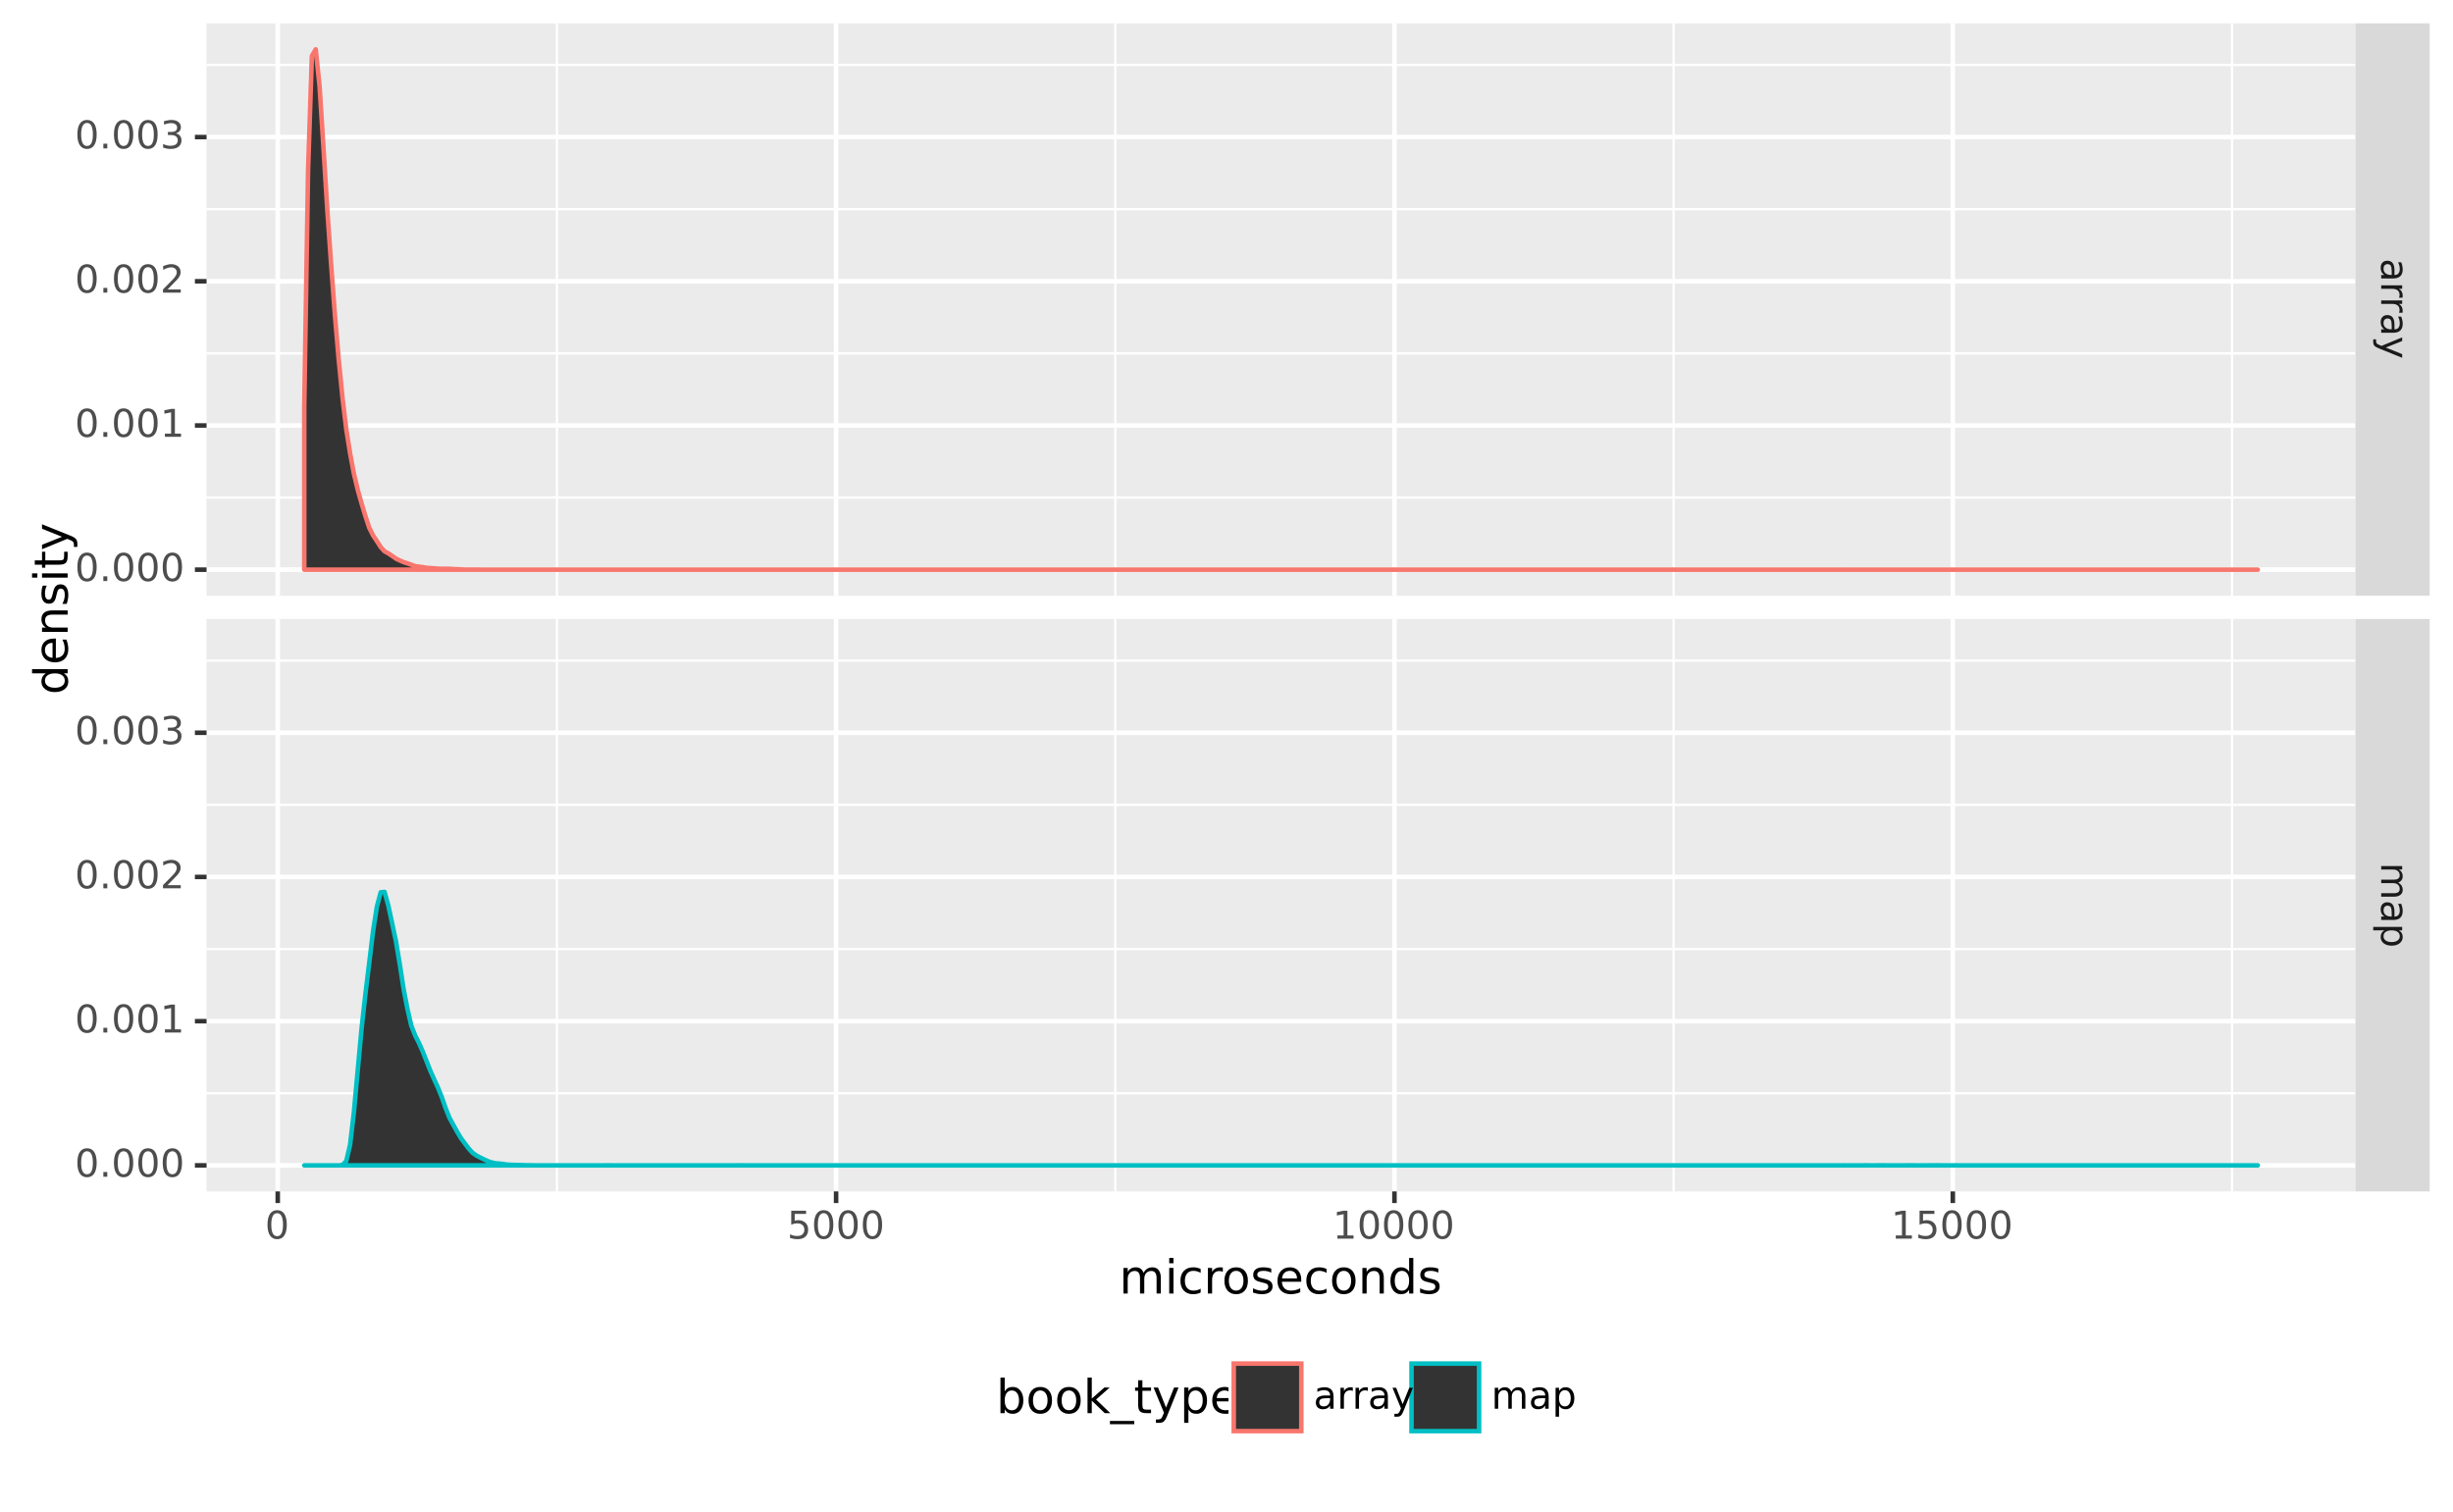 <?xml version="1.0" encoding="UTF-8"?>
<svg xmlns="http://www.w3.org/2000/svg" xmlns:xlink="http://www.w3.org/1999/xlink" width="576pt" height="355pt" viewBox="0 0 576 355" version="1.1">
<defs>
<g>
<symbol overflow="visible" id="glyph0-0">
<path style="stroke:none;" d="M 0.453 1.594 L 0.453 -6.344 L 4.953 -6.344 L 4.953 1.594 Z M 0.953 1.094 L 4.453 1.094 L 4.453 -5.844 L 0.953 -5.844 Z M 0.953 1.094 "/>
</symbol>
<symbol overflow="visible" id="glyph0-1">
<path style="stroke:none;" d="M 2.859 -5.984 C 2.398 -5.984 2.055 -5.754 1.828 -5.297 C 1.598 -4.848 1.484 -4.176 1.484 -3.281 C 1.484 -2.375 1.598 -1.695 1.828 -1.25 C 2.055 -0.801 2.398 -0.578 2.859 -0.578 C 3.316 -0.578 3.66 -0.801 3.891 -1.25 C 4.117 -1.695 4.234 -2.375 4.234 -3.281 C 4.234 -4.176 4.117 -4.848 3.891 -5.297 C 3.66 -5.754 3.316 -5.984 2.859 -5.984 Z M 2.859 -6.688 C 3.598 -6.688 4.16 -6.395 4.547 -5.812 C 4.93 -5.227 5.125 -4.383 5.125 -3.281 C 5.125 -2.176 4.93 -1.332 4.547 -0.75 C 4.16 -0.164 3.598 0.125 2.859 0.125 C 2.129 0.125 1.566 -0.164 1.172 -0.75 C 0.785 -1.332 0.594 -2.176 0.594 -3.281 C 0.594 -4.383 0.785 -5.227 1.172 -5.812 C 1.566 -6.395 2.129 -6.688 2.859 -6.688 Z M 2.859 -6.688 "/>
</symbol>
<symbol overflow="visible" id="glyph0-2">
<path style="stroke:none;" d="M 0.969 -1.109 L 1.891 -1.109 L 1.891 0 L 0.969 0 Z M 0.969 -1.109 "/>
</symbol>
<symbol overflow="visible" id="glyph0-3">
<path style="stroke:none;" d="M 1.109 -0.75 L 2.562 -0.75 L 2.562 -5.75 L 0.984 -5.438 L 0.984 -6.25 L 2.562 -6.562 L 3.453 -6.562 L 3.453 -0.75 L 4.891 -0.75 L 4.891 0 L 1.109 0 Z M 1.109 -0.75 "/>
</symbol>
<symbol overflow="visible" id="glyph0-4">
<path style="stroke:none;" d="M 1.734 -0.75 L 4.828 -0.75 L 4.828 0 L 0.656 0 L 0.656 -0.75 C 1 -1.094 1.457 -1.555 2.031 -2.141 C 2.613 -2.734 2.984 -3.113 3.141 -3.281 C 3.422 -3.602 3.613 -3.875 3.719 -4.094 C 3.832 -4.32 3.891 -4.539 3.891 -4.75 C 3.891 -5.102 3.77 -5.391 3.531 -5.609 C 3.289 -5.828 2.973 -5.938 2.578 -5.938 C 2.297 -5.938 2 -5.883 1.688 -5.781 C 1.383 -5.688 1.055 -5.539 0.703 -5.344 L 0.703 -6.25 C 1.055 -6.383 1.391 -6.488 1.703 -6.562 C 2.016 -6.645 2.301 -6.688 2.562 -6.688 C 3.238 -6.688 3.781 -6.516 4.188 -6.172 C 4.594 -5.828 4.797 -5.375 4.797 -4.812 C 4.797 -4.539 4.742 -4.281 4.641 -4.031 C 4.535 -3.789 4.352 -3.508 4.094 -3.188 C 4.02 -3.102 3.785 -2.859 3.391 -2.453 C 2.992 -2.047 2.441 -1.477 1.734 -0.75 Z M 1.734 -0.75 "/>
</symbol>
<symbol overflow="visible" id="glyph0-5">
<path style="stroke:none;" d="M 3.656 -3.531 C 4.082 -3.445 4.41 -3.258 4.641 -2.969 C 4.879 -2.688 5 -2.332 5 -1.906 C 5 -1.258 4.773 -0.758 4.328 -0.406 C 3.891 -0.051 3.258 0.125 2.438 0.125 C 2.164 0.125 1.883 0.098 1.594 0.047 C 1.301 -0.004 1 -0.086 0.688 -0.203 L 0.688 -1.062 C 0.938 -0.914 1.207 -0.805 1.5 -0.734 C 1.789 -0.66 2.094 -0.625 2.406 -0.625 C 2.969 -0.625 3.395 -0.734 3.688 -0.953 C 3.977 -1.172 4.125 -1.488 4.125 -1.906 C 4.125 -2.289 3.988 -2.594 3.719 -2.812 C 3.445 -3.031 3.066 -3.141 2.578 -3.141 L 1.812 -3.141 L 1.812 -3.875 L 2.625 -3.875 C 3.062 -3.875 3.395 -3.957 3.625 -4.125 C 3.852 -4.301 3.969 -4.555 3.969 -4.891 C 3.969 -5.223 3.848 -5.477 3.609 -5.656 C 3.367 -5.844 3.023 -5.938 2.578 -5.938 C 2.336 -5.938 2.078 -5.91 1.797 -5.859 C 1.523 -5.805 1.223 -5.723 0.891 -5.609 L 0.891 -6.406 C 1.223 -6.5 1.535 -6.566 1.828 -6.609 C 2.117 -6.66 2.395 -6.688 2.656 -6.688 C 3.332 -6.688 3.867 -6.531 4.266 -6.219 C 4.66 -5.914 4.859 -5.504 4.859 -4.984 C 4.859 -4.617 4.754 -4.312 4.547 -4.062 C 4.336 -3.812 4.039 -3.633 3.656 -3.531 Z M 3.656 -3.531 "/>
</symbol>
<symbol overflow="visible" id="glyph0-6">
<path style="stroke:none;" d="M 0.969 -6.562 L 4.453 -6.562 L 4.453 -5.812 L 1.781 -5.812 L 1.781 -4.203 C 1.914 -4.242 2.047 -4.273 2.172 -4.297 C 2.297 -4.328 2.426 -4.344 2.562 -4.344 C 3.289 -4.344 3.867 -4.141 4.297 -3.734 C 4.723 -3.336 4.938 -2.797 4.938 -2.109 C 4.938 -1.398 4.719 -0.848 4.281 -0.453 C 3.844 -0.066 3.223 0.125 2.422 0.125 C 2.148 0.125 1.867 0.098 1.578 0.047 C 1.297 0.004 1 -0.062 0.688 -0.156 L 0.688 -1.047 C 0.957 -0.898 1.234 -0.789 1.516 -0.719 C 1.797 -0.656 2.094 -0.625 2.406 -0.625 C 2.914 -0.625 3.316 -0.754 3.609 -1.016 C 3.898 -1.285 4.047 -1.648 4.047 -2.109 C 4.047 -2.566 3.898 -2.926 3.609 -3.188 C 3.316 -3.457 2.914 -3.594 2.406 -3.594 C 2.164 -3.594 1.926 -3.566 1.688 -3.516 C 1.457 -3.461 1.219 -3.379 0.969 -3.266 Z M 0.969 -6.562 "/>
</symbol>
<symbol overflow="visible" id="glyph0-7">
<path style="stroke:none;" d="M 3.078 -2.469 C 2.43 -2.469 1.977 -2.395 1.719 -2.25 C 1.469 -2.102 1.344 -1.848 1.344 -1.484 C 1.344 -1.203 1.438 -0.973 1.625 -0.797 C 1.82 -0.629 2.082 -0.547 2.406 -0.547 C 2.852 -0.547 3.211 -0.703 3.484 -1.016 C 3.754 -1.336 3.891 -1.766 3.891 -2.297 L 3.891 -2.469 Z M 4.703 -2.812 L 4.703 0 L 3.891 0 L 3.891 -0.75 C 3.703 -0.445 3.469 -0.223 3.188 -0.078 C 2.914 0.055 2.582 0.125 2.188 0.125 C 1.688 0.125 1.285 -0.016 0.984 -0.297 C 0.691 -0.578 0.547 -0.957 0.547 -1.438 C 0.547 -1.988 0.727 -2.406 1.094 -2.688 C 1.469 -2.969 2.02 -3.109 2.75 -3.109 L 3.891 -3.109 L 3.891 -3.188 C 3.891 -3.562 3.766 -3.848 3.516 -4.047 C 3.273 -4.254 2.93 -4.359 2.484 -4.359 C 2.203 -4.359 1.926 -4.32 1.656 -4.25 C 1.395 -4.188 1.145 -4.086 0.906 -3.953 L 0.906 -4.703 C 1.195 -4.816 1.484 -4.898 1.766 -4.953 C 2.047 -5.016 2.316 -5.047 2.578 -5.047 C 3.285 -5.047 3.816 -4.859 4.172 -4.484 C 4.523 -4.117 4.703 -3.562 4.703 -2.812 Z M 4.703 -2.812 "/>
</symbol>
<symbol overflow="visible" id="glyph0-8">
<path style="stroke:none;" d="M 3.703 -4.172 C 3.609 -4.223 3.508 -4.258 3.406 -4.281 C 3.301 -4.301 3.18 -4.312 3.047 -4.312 C 2.586 -4.312 2.234 -4.16 1.984 -3.859 C 1.742 -3.566 1.625 -3.145 1.625 -2.594 L 1.625 0 L 0.812 0 L 0.812 -4.922 L 1.625 -4.922 L 1.625 -4.156 C 1.801 -4.457 2.023 -4.68 2.297 -4.828 C 2.566 -4.973 2.895 -5.047 3.281 -5.047 C 3.344 -5.047 3.406 -5.039 3.469 -5.031 C 3.539 -5.02 3.617 -5.008 3.703 -5 Z M 3.703 -4.172 "/>
</symbol>
<symbol overflow="visible" id="glyph0-9">
<path style="stroke:none;" d="M 2.891 0.453 C 2.66 1.047 2.438 1.43 2.219 1.609 C 2.008 1.785 1.723 1.875 1.359 1.875 L 0.719 1.875 L 0.719 1.203 L 1.188 1.203 C 1.406 1.203 1.578 1.145 1.703 1.031 C 1.828 0.926 1.961 0.68 2.109 0.297 L 2.266 -0.078 L 0.266 -4.922 L 1.125 -4.922 L 2.656 -1.078 L 4.203 -4.922 L 5.062 -4.922 Z M 2.891 0.453 "/>
</symbol>
<symbol overflow="visible" id="glyph0-10">
<path style="stroke:none;" d="M 4.688 -3.984 C 4.883 -4.336 5.125 -4.602 5.406 -4.781 C 5.688 -4.957 6.02 -5.047 6.406 -5.047 C 6.914 -5.047 7.305 -4.863 7.578 -4.5 C 7.859 -4.145 8 -3.633 8 -2.969 L 8 0 L 7.188 0 L 7.188 -2.938 C 7.188 -3.414 7.102 -3.77 6.938 -4 C 6.77 -4.227 6.516 -4.344 6.172 -4.344 C 5.754 -4.344 5.422 -4.203 5.172 -3.922 C 4.93 -3.641 4.812 -3.258 4.812 -2.781 L 4.812 0 L 4 0 L 4 -2.938 C 4 -3.414 3.914 -3.77 3.75 -4 C 3.582 -4.227 3.328 -4.344 2.984 -4.344 C 2.566 -4.344 2.234 -4.203 1.984 -3.922 C 1.742 -3.641 1.625 -3.258 1.625 -2.781 L 1.625 0 L 0.812 0 L 0.812 -4.922 L 1.625 -4.922 L 1.625 -4.156 C 1.812 -4.457 2.035 -4.68 2.297 -4.828 C 2.555 -4.973 2.863 -5.047 3.219 -5.047 C 3.57 -5.047 3.875 -4.953 4.125 -4.766 C 4.375 -4.586 4.562 -4.328 4.688 -3.984 Z M 4.688 -3.984 "/>
</symbol>
<symbol overflow="visible" id="glyph0-11">
<path style="stroke:none;" d="M 1.625 -0.734 L 1.625 1.875 L 0.812 1.875 L 0.812 -4.922 L 1.625 -4.922 L 1.625 -4.172 C 1.801 -4.461 2.016 -4.68 2.266 -4.828 C 2.523 -4.973 2.836 -5.047 3.203 -5.047 C 3.797 -5.047 4.281 -4.805 4.656 -4.328 C 5.031 -3.848 5.219 -3.223 5.219 -2.453 C 5.219 -1.68 5.031 -1.055 4.656 -0.578 C 4.281 -0.109 3.797 0.125 3.203 0.125 C 2.836 0.125 2.523 0.055 2.266 -0.078 C 2.016 -0.223 1.801 -0.441 1.625 -0.734 Z M 4.375 -2.453 C 4.375 -3.047 4.25 -3.508 4 -3.844 C 3.758 -4.188 3.426 -4.359 3 -4.359 C 2.57 -4.359 2.234 -4.188 1.984 -3.844 C 1.742 -3.508 1.625 -3.047 1.625 -2.453 C 1.625 -1.859 1.742 -1.391 1.984 -1.047 C 2.234 -0.711 2.57 -0.547 3 -0.547 C 3.426 -0.547 3.758 -0.711 4 -1.047 C 4.25 -1.391 4.375 -1.859 4.375 -2.453 Z M 4.375 -2.453 "/>
</symbol>
<symbol overflow="visible" id="glyph1-0">
<path style="stroke:none;" d="M -1.594 0.453 L 6.344 0.453 L 6.344 4.953 L -1.594 4.953 Z M -1.094 0.953 L -1.094 4.453 L 5.844 4.453 L 5.844 0.953 Z M -1.094 0.953 "/>
</symbol>
<symbol overflow="visible" id="glyph1-1">
<path style="stroke:none;" d="M 2.469 3.078 C 2.469 2.43 2.395 1.977 2.25 1.719 C 2.102 1.469 1.848 1.344 1.484 1.344 C 1.203 1.344 0.973 1.438 0.797 1.625 C 0.629 1.82 0.547 2.082 0.547 2.406 C 0.547 2.852 0.703 3.211 1.016 3.484 C 1.336 3.754 1.766 3.891 2.297 3.891 L 2.469 3.891 Z M 2.812 4.703 L 0 4.703 L 0 3.891 L 0.75 3.891 C 0.445 3.703 0.223 3.469 0.078 3.188 C -0.055 2.914 -0.125 2.582 -0.125 2.188 C -0.125 1.688 0.016 1.285 0.297 0.984 C 0.578 0.691 0.957 0.547 1.438 0.547 C 1.988 0.547 2.406 0.727 2.688 1.094 C 2.969 1.469 3.109 2.02 3.109 2.75 L 3.109 3.891 L 3.188 3.891 C 3.562 3.891 3.848 3.766 4.047 3.516 C 4.254 3.273 4.359 2.93 4.359 2.484 C 4.359 2.203 4.32 1.926 4.25 1.656 C 4.188 1.395 4.086 1.145 3.953 0.906 L 4.703 0.906 C 4.816 1.195 4.898 1.484 4.953 1.766 C 5.016 2.047 5.047 2.316 5.047 2.578 C 5.047 3.285 4.859 3.816 4.484 4.172 C 4.117 4.523 3.562 4.703 2.812 4.703 Z M 2.812 4.703 "/>
</symbol>
<symbol overflow="visible" id="glyph1-2">
<path style="stroke:none;" d="M 4.172 3.703 C 4.223 3.609 4.258 3.508 4.281 3.406 C 4.301 3.301 4.312 3.18 4.312 3.047 C 4.312 2.586 4.16 2.234 3.859 1.984 C 3.566 1.742 3.145 1.625 2.594 1.625 L 0 1.625 L 0 0.812 L 4.922 0.812 L 4.922 1.625 L 4.156 1.625 C 4.457 1.801 4.68 2.023 4.828 2.297 C 4.973 2.566 5.047 2.895 5.047 3.281 C 5.047 3.344 5.039 3.406 5.031 3.469 C 5.02 3.539 5.008 3.617 5 3.703 Z M 4.172 3.703 "/>
</symbol>
<symbol overflow="visible" id="glyph1-3">
<path style="stroke:none;" d="M -0.453 2.891 C -1.047 2.66 -1.43 2.438 -1.609 2.219 C -1.785 2.008 -1.875 1.723 -1.875 1.359 L -1.875 0.719 L -1.203 0.719 L -1.203 1.188 C -1.203 1.406 -1.145 1.578 -1.031 1.703 C -0.926 1.828 -0.68 1.961 -0.297 2.109 L 0.078 2.266 L 4.922 0.266 L 4.922 1.125 L 1.078 2.656 L 4.922 4.203 L 4.922 5.062 Z M -0.453 2.891 "/>
</symbol>
<symbol overflow="visible" id="glyph1-4">
<path style="stroke:none;" d="M 3.984 4.688 C 4.336 4.883 4.602 5.125 4.781 5.406 C 4.957 5.688 5.047 6.02 5.047 6.406 C 5.047 6.914 4.863 7.305 4.5 7.578 C 4.145 7.859 3.633 8 2.969 8 L 0 8 L 0 7.188 L 2.938 7.188 C 3.414 7.188 3.77 7.102 4 6.938 C 4.227 6.77 4.344 6.516 4.344 6.172 C 4.344 5.754 4.203 5.422 3.922 5.172 C 3.641 4.93 3.258 4.812 2.781 4.812 L 0 4.812 L 0 4 L 2.938 4 C 3.414 4 3.77 3.914 4 3.75 C 4.227 3.582 4.344 3.328 4.344 2.984 C 4.344 2.566 4.203 2.234 3.922 1.984 C 3.641 1.742 3.258 1.625 2.781 1.625 L 0 1.625 L 0 0.812 L 4.922 0.812 L 4.922 1.625 L 4.156 1.625 C 4.457 1.812 4.68 2.035 4.828 2.297 C 4.973 2.555 5.047 2.863 5.047 3.219 C 5.047 3.57 4.953 3.875 4.766 4.125 C 4.586 4.375 4.328 4.562 3.984 4.688 Z M 3.984 4.688 "/>
</symbol>
<symbol overflow="visible" id="glyph1-5">
<path style="stroke:none;" d="M 0.734 1.625 L -1.875 1.625 L -1.875 0.812 L 4.922 0.812 L 4.922 1.625 L 4.172 1.625 C 4.461 1.801 4.68 2.016 4.828 2.266 C 4.973 2.523 5.047 2.836 5.047 3.203 C 5.047 3.797 4.805 4.281 4.328 4.656 C 3.848 5.031 3.223 5.219 2.453 5.219 C 1.68 5.219 1.055 5.031 0.578 4.656 C 0.109 4.281 -0.125 3.797 -0.125 3.203 C -0.125 2.836 -0.055 2.523 0.078 2.266 C 0.223 2.016 0.441 1.801 0.734 1.625 Z M 2.453 4.375 C 3.047 4.375 3.508 4.25 3.844 4 C 4.188 3.758 4.359 3.426 4.359 3 C 4.359 2.57 4.188 2.234 3.844 1.984 C 3.508 1.742 3.047 1.625 2.453 1.625 C 1.859 1.625 1.391 1.742 1.047 1.984 C 0.711 2.234 0.547 2.57 0.547 3 C 0.547 3.426 0.711 3.758 1.047 4 C 1.391 4.25 1.859 4.375 2.453 4.375 Z M 2.453 4.375 "/>
</symbol>
<symbol overflow="visible" id="glyph2-0">
<path style="stroke:none;" d="M 0.547 1.938 L 0.547 -7.75 L 6.047 -7.75 L 6.047 1.938 Z M 1.172 1.328 L 5.438 1.328 L 5.438 -7.141 L 1.172 -7.141 Z M 1.172 1.328 "/>
</symbol>
<symbol overflow="visible" id="glyph2-1">
<path style="stroke:none;" d="M 5.719 -4.859 C 5.969 -5.305 6.266 -5.633 6.609 -5.844 C 6.953 -6.051 7.359 -6.156 7.828 -6.156 C 8.453 -6.156 8.93 -5.938 9.266 -5.5 C 9.609 -5.062 9.781 -4.438 9.781 -3.625 L 9.781 0 L 8.781 0 L 8.781 -3.594 C 8.781 -4.176 8.676 -4.602 8.469 -4.875 C 8.27 -5.156 7.961 -5.297 7.547 -5.297 C 7.035 -5.297 6.629 -5.125 6.328 -4.781 C 6.035 -4.445 5.891 -3.988 5.891 -3.406 L 5.891 0 L 4.891 0 L 4.891 -3.594 C 4.891 -4.176 4.785 -4.602 4.578 -4.875 C 4.379 -5.156 4.066 -5.297 3.641 -5.297 C 3.141 -5.297 2.738 -5.125 2.438 -4.781 C 2.145 -4.445 2 -3.988 2 -3.406 L 2 0 L 1 0 L 1 -6.016 L 2 -6.016 L 2 -5.078 C 2.219 -5.453 2.484 -5.723 2.797 -5.891 C 3.117 -6.066 3.492 -6.156 3.922 -6.156 C 4.359 -6.156 4.727 -6.047 5.031 -5.828 C 5.344 -5.609 5.57 -5.285 5.719 -4.859 Z M 5.719 -4.859 "/>
</symbol>
<symbol overflow="visible" id="glyph2-2">
<path style="stroke:none;" d="M 1.031 -6.016 L 2.031 -6.016 L 2.031 0 L 1.031 0 Z M 1.031 -8.359 L 2.031 -8.359 L 2.031 -7.109 L 1.031 -7.109 Z M 1.031 -8.359 "/>
</symbol>
<symbol overflow="visible" id="glyph2-3">
<path style="stroke:none;" d="M 5.359 -5.781 L 5.359 -4.859 C 5.086 -5.016 4.812 -5.129 4.531 -5.203 C 4.25 -5.285 3.961 -5.328 3.672 -5.328 C 3.035 -5.328 2.539 -5.125 2.188 -4.719 C 1.832 -4.312 1.656 -3.738 1.656 -3 C 1.656 -2.27 1.832 -1.703 2.188 -1.297 C 2.539 -0.891 3.035 -0.688 3.672 -0.688 C 3.961 -0.688 4.25 -0.723 4.531 -0.797 C 4.812 -0.867 5.086 -0.984 5.359 -1.141 L 5.359 -0.234 C 5.086 -0.098 4.801 0 4.5 0.062 C 4.207 0.125 3.895 0.156 3.562 0.156 C 2.656 0.156 1.938 -0.125 1.406 -0.688 C 0.875 -1.258 0.609 -2.031 0.609 -3 C 0.609 -3.977 0.875 -4.75 1.406 -5.312 C 1.945 -5.875 2.688 -6.156 3.625 -6.156 C 3.938 -6.156 4.234 -6.125 4.516 -6.062 C 4.805 -6 5.086 -5.906 5.359 -5.781 Z M 5.359 -5.781 "/>
</symbol>
<symbol overflow="visible" id="glyph2-4">
<path style="stroke:none;" d="M 4.516 -5.094 C 4.41 -5.156 4.289 -5.203 4.156 -5.234 C 4.031 -5.266 3.891 -5.281 3.734 -5.281 C 3.172 -5.281 2.738 -5.098 2.438 -4.734 C 2.145 -4.367 2 -3.848 2 -3.172 L 2 0 L 1 0 L 1 -6.016 L 2 -6.016 L 2 -5.078 C 2.195 -5.441 2.461 -5.711 2.797 -5.891 C 3.129 -6.066 3.535 -6.156 4.016 -6.156 C 4.086 -6.156 4.16 -6.148 4.234 -6.141 C 4.316 -6.141 4.41 -6.129 4.516 -6.109 Z M 4.516 -5.094 "/>
</symbol>
<symbol overflow="visible" id="glyph2-5">
<path style="stroke:none;" d="M 3.375 -5.328 C 2.844 -5.328 2.422 -5.117 2.109 -4.703 C 1.805 -4.285 1.656 -3.719 1.656 -3 C 1.656 -2.281 1.805 -1.711 2.109 -1.297 C 2.41 -0.891 2.832 -0.688 3.375 -0.688 C 3.895 -0.688 4.305 -0.891 4.609 -1.297 C 4.922 -1.711 5.078 -2.281 5.078 -3 C 5.078 -3.719 4.922 -4.285 4.609 -4.703 C 4.305 -5.117 3.895 -5.328 3.375 -5.328 Z M 3.375 -6.156 C 4.227 -6.156 4.898 -5.875 5.391 -5.312 C 5.879 -4.758 6.125 -3.988 6.125 -3 C 6.125 -2.02 5.879 -1.25 5.391 -0.688 C 4.898 -0.125 4.227 0.156 3.375 0.156 C 2.508 0.156 1.832 -0.125 1.344 -0.688 C 0.852 -1.25 0.609 -2.02 0.609 -3 C 0.609 -3.988 0.852 -4.758 1.344 -5.312 C 1.832 -5.875 2.508 -6.156 3.375 -6.156 Z M 3.375 -6.156 "/>
</symbol>
<symbol overflow="visible" id="glyph2-6">
<path style="stroke:none;" d="M 4.875 -5.844 L 4.875 -4.906 C 4.594 -5.051 4.301 -5.156 4 -5.219 C 3.695 -5.289 3.383 -5.328 3.062 -5.328 C 2.57 -5.328 2.203 -5.25 1.953 -5.094 C 1.711 -4.945 1.594 -4.727 1.594 -4.438 C 1.594 -4.207 1.68 -4.023 1.859 -3.891 C 2.035 -3.766 2.391 -3.641 2.922 -3.516 L 3.25 -3.438 C 3.957 -3.289 4.457 -3.078 4.75 -2.797 C 5.039 -2.523 5.188 -2.145 5.188 -1.656 C 5.188 -1.102 4.969 -0.66 4.531 -0.328 C 4.094 -0.004 3.484 0.156 2.703 0.156 C 2.379 0.156 2.039 0.125 1.688 0.062 C 1.344 0 0.977 -0.094 0.594 -0.219 L 0.594 -1.234 C 0.957 -1.047 1.316 -0.906 1.672 -0.812 C 2.023 -0.719 2.379 -0.672 2.734 -0.672 C 3.191 -0.672 3.547 -0.75 3.797 -0.906 C 4.047 -1.07 4.172 -1.297 4.172 -1.578 C 4.172 -1.848 4.082 -2.055 3.906 -2.203 C 3.727 -2.348 3.332 -2.484 2.719 -2.609 L 2.375 -2.703 C 1.758 -2.828 1.316 -3.02 1.047 -3.281 C 0.773 -3.551 0.641 -3.922 0.641 -4.391 C 0.641 -4.953 0.836 -5.383 1.234 -5.688 C 1.641 -6 2.211 -6.156 2.953 -6.156 C 3.316 -6.156 3.66 -6.129 3.984 -6.078 C 4.305 -6.023 4.602 -5.945 4.875 -5.844 Z M 4.875 -5.844 "/>
</symbol>
<symbol overflow="visible" id="glyph2-7">
<path style="stroke:none;" d="M 6.188 -3.25 L 6.188 -2.766 L 1.641 -2.766 C 1.68 -2.086 1.883 -1.57 2.25 -1.219 C 2.613 -0.863 3.125 -0.688 3.781 -0.688 C 4.164 -0.688 4.535 -0.734 4.891 -0.828 C 5.242 -0.922 5.598 -1.055 5.953 -1.234 L 5.953 -0.312 C 5.598 -0.156 5.234 -0.039 4.859 0.031 C 4.484 0.113 4.109 0.156 3.734 0.156 C 2.766 0.156 2 -0.117 1.438 -0.672 C 0.883 -1.234 0.609 -1.992 0.609 -2.953 C 0.609 -3.93 0.875 -4.707 1.406 -5.281 C 1.938 -5.863 2.656 -6.156 3.562 -6.156 C 4.363 -6.156 5 -5.895 5.469 -5.375 C 5.945 -4.852 6.188 -4.145 6.188 -3.25 Z M 5.188 -3.547 C 5.188 -4.086 5.035 -4.52 4.734 -4.844 C 4.441 -5.164 4.051 -5.328 3.562 -5.328 C 3.008 -5.328 2.566 -5.172 2.234 -4.859 C 1.91 -4.547 1.723 -4.109 1.672 -3.547 Z M 5.188 -3.547 "/>
</symbol>
<symbol overflow="visible" id="glyph2-8">
<path style="stroke:none;" d="M 6.031 -3.625 L 6.031 0 L 5.047 0 L 5.047 -3.594 C 5.047 -4.164 4.938 -4.594 4.719 -4.875 C 4.5 -5.156 4.164 -5.297 3.719 -5.297 C 3.188 -5.297 2.766 -5.125 2.453 -4.781 C 2.148 -4.445 2 -3.988 2 -3.406 L 2 0 L 1 0 L 1 -6.016 L 2 -6.016 L 2 -5.078 C 2.227 -5.441 2.504 -5.711 2.828 -5.891 C 3.148 -6.066 3.52 -6.156 3.938 -6.156 C 4.625 -6.156 5.145 -5.941 5.5 -5.516 C 5.852 -5.086 6.031 -4.457 6.031 -3.625 Z M 6.031 -3.625 "/>
</symbol>
<symbol overflow="visible" id="glyph2-9">
<path style="stroke:none;" d="M 5 -5.109 L 5 -8.359 L 5.984 -8.359 L 5.984 0 L 5 0 L 5 -0.906 C 4.789 -0.539 4.523 -0.27 4.203 -0.094 C 3.891 0.07 3.508 0.156 3.062 0.156 C 2.344 0.156 1.754 -0.129 1.297 -0.703 C 0.836 -1.285 0.609 -2.051 0.609 -3 C 0.609 -3.945 0.836 -4.707 1.297 -5.281 C 1.754 -5.863 2.344 -6.156 3.062 -6.156 C 3.508 -6.156 3.891 -6.066 4.203 -5.891 C 4.523 -5.723 4.789 -5.461 5 -5.109 Z M 1.625 -3 C 1.625 -2.27 1.773 -1.695 2.078 -1.281 C 2.379 -0.875 2.789 -0.672 3.312 -0.672 C 3.832 -0.672 4.242 -0.875 4.547 -1.281 C 4.848 -1.695 5 -2.27 5 -3 C 5 -3.727 4.848 -4.297 4.547 -4.703 C 4.242 -5.117 3.832 -5.328 3.312 -5.328 C 2.789 -5.328 2.379 -5.117 2.078 -4.703 C 1.773 -4.297 1.625 -3.727 1.625 -3 Z M 1.625 -3 "/>
</symbol>
<symbol overflow="visible" id="glyph2-10">
<path style="stroke:none;" d="M 5.359 -3 C 5.359 -3.727 5.207 -4.297 4.906 -4.703 C 4.602 -5.117 4.191 -5.328 3.672 -5.328 C 3.148 -5.328 2.738 -5.117 2.438 -4.703 C 2.145 -4.297 2 -3.727 2 -3 C 2 -2.27 2.145 -1.695 2.438 -1.281 C 2.738 -0.875 3.148 -0.672 3.672 -0.672 C 4.191 -0.672 4.602 -0.875 4.906 -1.281 C 5.207 -1.695 5.359 -2.27 5.359 -3 Z M 2 -5.109 C 2.195 -5.461 2.453 -5.723 2.766 -5.891 C 3.086 -6.066 3.473 -6.156 3.922 -6.156 C 4.648 -6.156 5.238 -5.863 5.688 -5.281 C 6.145 -4.707 6.375 -3.945 6.375 -3 C 6.375 -2.051 6.145 -1.285 5.688 -0.703 C 5.238 -0.129 4.648 0.156 3.922 0.156 C 3.473 0.156 3.086 0.07 2.766 -0.094 C 2.453 -0.27 2.195 -0.539 2 -0.906 L 2 0 L 1 0 L 1 -8.359 L 2 -8.359 Z M 2 -5.109 "/>
</symbol>
<symbol overflow="visible" id="glyph2-11">
<path style="stroke:none;" d="M 1 -8.359 L 2 -8.359 L 2 -3.422 L 4.938 -6.016 L 6.203 -6.016 L 3.016 -3.203 L 6.344 0 L 5.047 0 L 2 -2.938 L 2 0 L 1 0 Z M 1 -8.359 "/>
</symbol>
<symbol overflow="visible" id="glyph2-12">
<path style="stroke:none;" d="M 5.609 1.828 L 5.609 2.594 L -0.109 2.594 L -0.109 1.828 Z M 5.609 1.828 "/>
</symbol>
<symbol overflow="visible" id="glyph2-13">
<path style="stroke:none;" d="M 2.016 -7.719 L 2.016 -6.016 L 4.047 -6.016 L 4.047 -5.25 L 2.016 -5.25 L 2.016 -1.984 C 2.016 -1.492 2.082 -1.176 2.219 -1.031 C 2.352 -0.895 2.625 -0.828 3.031 -0.828 L 4.047 -0.828 L 4.047 0 L 3.031 0 C 2.27 0 1.742 -0.141 1.453 -0.422 C 1.16 -0.711 1.016 -1.234 1.016 -1.984 L 1.016 -5.25 L 0.297 -5.25 L 0.297 -6.016 L 1.016 -6.016 L 1.016 -7.719 Z M 2.016 -7.719 "/>
</symbol>
<symbol overflow="visible" id="glyph2-14">
<path style="stroke:none;" d="M 3.547 0.562 C 3.266 1.281 2.988 1.742 2.719 1.953 C 2.457 2.172 2.102 2.281 1.656 2.281 L 0.875 2.281 L 0.875 1.469 L 1.453 1.469 C 1.723 1.469 1.93 1.398 2.078 1.266 C 2.234 1.141 2.398 0.836 2.578 0.359 L 2.766 -0.094 L 0.328 -6.016 L 1.375 -6.016 L 3.25 -1.312 L 5.141 -6.016 L 6.188 -6.016 Z M 3.547 0.562 "/>
</symbol>
<symbol overflow="visible" id="glyph2-15">
<path style="stroke:none;" d="M 2 -0.906 L 2 2.281 L 1 2.281 L 1 -6.016 L 2 -6.016 L 2 -5.109 C 2.195 -5.461 2.453 -5.723 2.766 -5.891 C 3.086 -6.066 3.473 -6.156 3.922 -6.156 C 4.648 -6.156 5.238 -5.863 5.688 -5.281 C 6.145 -4.707 6.375 -3.945 6.375 -3 C 6.375 -2.051 6.145 -1.285 5.688 -0.703 C 5.238 -0.129 4.648 0.156 3.922 0.156 C 3.473 0.156 3.086 0.07 2.766 -0.094 C 2.453 -0.27 2.195 -0.539 2 -0.906 Z M 5.359 -3 C 5.359 -3.727 5.207 -4.297 4.906 -4.703 C 4.602 -5.117 4.191 -5.328 3.672 -5.328 C 3.148 -5.328 2.738 -5.117 2.438 -4.703 C 2.145 -4.297 2 -3.727 2 -3 C 2 -2.27 2.145 -1.695 2.438 -1.281 C 2.738 -0.875 3.148 -0.672 3.672 -0.672 C 4.191 -0.672 4.602 -0.875 4.906 -1.281 C 5.207 -1.695 5.359 -2.27 5.359 -3 Z M 5.359 -3 "/>
</symbol>
<symbol overflow="visible" id="glyph3-0">
<path style="stroke:none;" d="M 1.938 -0.547 L -7.75 -0.547 L -7.75 -6.047 L 1.938 -6.047 Z M 1.328 -1.172 L 1.328 -5.438 L -7.141 -5.438 L -7.141 -1.172 Z M 1.328 -1.172 "/>
</symbol>
<symbol overflow="visible" id="glyph3-1">
<path style="stroke:none;" d="M -5.109 -5 L -8.359 -5 L -8.359 -5.984 L 0 -5.984 L 0 -5 L -0.906 -5 C -0.539 -4.789 -0.27 -4.523 -0.094 -4.203 C 0.07 -3.891 0.156 -3.508 0.156 -3.062 C 0.156 -2.344 -0.129 -1.754 -0.703 -1.297 C -1.285 -0.836 -2.051 -0.609 -3 -0.609 C -3.945 -0.609 -4.707 -0.836 -5.281 -1.297 C -5.863 -1.754 -6.156 -2.344 -6.156 -3.062 C -6.156 -3.508 -6.066 -3.891 -5.891 -4.203 C -5.723 -4.523 -5.461 -4.789 -5.109 -5 Z M -3 -1.625 C -2.27 -1.625 -1.695 -1.773 -1.281 -2.078 C -0.875 -2.379 -0.672 -2.789 -0.672 -3.312 C -0.672 -3.832 -0.875 -4.242 -1.281 -4.547 C -1.695 -4.848 -2.27 -5 -3 -5 C -3.727 -5 -4.297 -4.848 -4.703 -4.547 C -5.117 -4.242 -5.328 -3.832 -5.328 -3.312 C -5.328 -2.789 -5.117 -2.379 -4.703 -2.078 C -4.297 -1.773 -3.727 -1.625 -3 -1.625 Z M -3 -1.625 "/>
</symbol>
<symbol overflow="visible" id="glyph3-2">
<path style="stroke:none;" d="M -3.25 -6.188 L -2.766 -6.188 L -2.766 -1.641 C -2.086 -1.68 -1.57 -1.883 -1.219 -2.25 C -0.863 -2.613 -0.688 -3.125 -0.688 -3.781 C -0.688 -4.164 -0.734 -4.535 -0.828 -4.891 C -0.922 -5.242 -1.055 -5.598 -1.234 -5.953 L -0.312 -5.953 C -0.156 -5.598 -0.039 -5.234 0.031 -4.859 C 0.113 -4.484 0.156 -4.109 0.156 -3.734 C 0.156 -2.766 -0.117 -2 -0.672 -1.438 C -1.234 -0.883 -1.992 -0.609 -2.953 -0.609 C -3.93 -0.609 -4.707 -0.875 -5.281 -1.406 C -5.863 -1.938 -6.156 -2.656 -6.156 -3.562 C -6.156 -4.363 -5.895 -5 -5.375 -5.469 C -4.852 -5.945 -4.145 -6.188 -3.25 -6.188 Z M -3.547 -5.188 C -4.086 -5.188 -4.52 -5.035 -4.844 -4.734 C -5.164 -4.441 -5.328 -4.051 -5.328 -3.562 C -5.328 -3.008 -5.172 -2.566 -4.859 -2.234 C -4.547 -1.91 -4.109 -1.723 -3.547 -1.672 Z M -3.547 -5.188 "/>
</symbol>
<symbol overflow="visible" id="glyph3-3">
<path style="stroke:none;" d="M -3.625 -6.031 L 0 -6.031 L 0 -5.047 L -3.594 -5.047 C -4.164 -5.047 -4.594 -4.938 -4.875 -4.719 C -5.156 -4.5 -5.297 -4.164 -5.297 -3.719 C -5.297 -3.188 -5.125 -2.766 -4.781 -2.453 C -4.445 -2.148 -3.988 -2 -3.406 -2 L 0 -2 L 0 -1 L -6.016 -1 L -6.016 -2 L -5.078 -2 C -5.441 -2.227 -5.711 -2.504 -5.891 -2.828 C -6.066 -3.148 -6.156 -3.52 -6.156 -3.938 C -6.156 -4.625 -5.941 -5.145 -5.516 -5.5 C -5.086 -5.852 -4.457 -6.031 -3.625 -6.031 Z M -3.625 -6.031 "/>
</symbol>
<symbol overflow="visible" id="glyph3-4">
<path style="stroke:none;" d="M -5.844 -4.875 L -4.906 -4.875 C -5.051 -4.594 -5.156 -4.301 -5.219 -4 C -5.289 -3.695 -5.328 -3.383 -5.328 -3.062 C -5.328 -2.57 -5.25 -2.203 -5.094 -1.953 C -4.945 -1.711 -4.727 -1.594 -4.438 -1.594 C -4.207 -1.594 -4.023 -1.68 -3.891 -1.859 C -3.766 -2.035 -3.641 -2.391 -3.516 -2.922 L -3.438 -3.25 C -3.289 -3.957 -3.078 -4.457 -2.797 -4.75 C -2.523 -5.039 -2.145 -5.188 -1.656 -5.188 C -1.102 -5.188 -0.66 -4.969 -0.328 -4.531 C -0.004 -4.094 0.156 -3.484 0.156 -2.703 C 0.156 -2.379 0.125 -2.039 0.062 -1.688 C 0 -1.344 -0.094 -0.977 -0.219 -0.594 L -1.234 -0.594 C -1.047 -0.957 -0.906 -1.316 -0.812 -1.672 C -0.719 -2.023 -0.672 -2.379 -0.672 -2.734 C -0.672 -3.191 -0.75 -3.547 -0.906 -3.797 C -1.07 -4.047 -1.297 -4.172 -1.578 -4.172 C -1.848 -4.172 -2.055 -4.082 -2.203 -3.906 C -2.348 -3.727 -2.484 -3.332 -2.609 -2.719 L -2.703 -2.375 C -2.828 -1.758 -3.02 -1.316 -3.281 -1.047 C -3.551 -0.773 -3.922 -0.641 -4.391 -0.641 C -4.953 -0.641 -5.383 -0.836 -5.688 -1.234 C -6 -1.641 -6.156 -2.211 -6.156 -2.953 C -6.156 -3.316 -6.129 -3.66 -6.078 -3.984 C -6.023 -4.305 -5.945 -4.602 -5.844 -4.875 Z M -5.844 -4.875 "/>
</symbol>
<symbol overflow="visible" id="glyph3-5">
<path style="stroke:none;" d="M -6.016 -1.031 L -6.016 -2.031 L 0 -2.031 L 0 -1.031 Z M -8.359 -1.031 L -8.359 -2.031 L -7.109 -2.031 L -7.109 -1.031 Z M -8.359 -1.031 "/>
</symbol>
<symbol overflow="visible" id="glyph3-6">
<path style="stroke:none;" d="M -7.719 -2.016 L -6.016 -2.016 L -6.016 -4.047 L -5.25 -4.047 L -5.25 -2.016 L -1.984 -2.016 C -1.492 -2.016 -1.176 -2.082 -1.031 -2.219 C -0.895 -2.352 -0.828 -2.625 -0.828 -3.031 L -0.828 -4.047 L 0 -4.047 L 0 -3.031 C 0 -2.27 -0.141 -1.742 -0.422 -1.453 C -0.711 -1.16 -1.234 -1.016 -1.984 -1.016 L -5.25 -1.016 L -5.25 -0.297 L -6.016 -0.297 L -6.016 -1.016 L -7.719 -1.016 Z M -7.719 -2.016 "/>
</symbol>
<symbol overflow="visible" id="glyph3-7">
<path style="stroke:none;" d="M 0.562 -3.547 C 1.281 -3.266 1.742 -2.988 1.953 -2.719 C 2.172 -2.457 2.281 -2.102 2.281 -1.656 L 2.281 -0.875 L 1.469 -0.875 L 1.469 -1.453 C 1.469 -1.723 1.398 -1.93 1.266 -2.078 C 1.141 -2.234 0.836 -2.398 0.359 -2.578 L -0.094 -2.766 L -6.016 -0.328 L -6.016 -1.375 L -1.312 -3.25 L -6.016 -5.141 L -6.016 -6.188 Z M 0.562 -3.547 "/>
</symbol>
</g>
<clipPath id="clip1">
  <path d="M 48.504 5.48 L 554 5.48 L 554 140 L 48.504 140 Z M 48.504 5.48 "/>
</clipPath>
<clipPath id="clip2">
  <path d="M 48.504 116 L 554 116 L 554 118 L 48.504 118 Z M 48.504 116 "/>
</clipPath>
<clipPath id="clip3">
  <path d="M 48.504 82 L 554 82 L 554 84 L 48.504 84 Z M 48.504 82 "/>
</clipPath>
<clipPath id="clip4">
  <path d="M 48.504 48 L 554 48 L 554 50 L 48.504 50 Z M 48.504 48 "/>
</clipPath>
<clipPath id="clip5">
  <path d="M 48.504 14 L 554 14 L 554 16 L 48.504 16 Z M 48.504 14 "/>
</clipPath>
<clipPath id="clip6">
  <path d="M 130 5.48 L 132 5.48 L 132 140.883 L 130 140.883 Z M 130 5.48 "/>
</clipPath>
<clipPath id="clip7">
  <path d="M 261 5.48 L 263 5.48 L 263 140.883 L 261 140.883 Z M 261 5.48 "/>
</clipPath>
<clipPath id="clip8">
  <path d="M 392 5.48 L 394 5.48 L 394 140.883 L 392 140.883 Z M 392 5.48 "/>
</clipPath>
<clipPath id="clip9">
  <path d="M 523 5.48 L 525 5.48 L 525 140.883 L 523 140.883 Z M 523 5.48 "/>
</clipPath>
<clipPath id="clip10">
  <path d="M 48.504 133 L 554 133 L 554 135 L 48.504 135 Z M 48.504 133 "/>
</clipPath>
<clipPath id="clip11">
  <path d="M 48.504 99 L 554 99 L 554 101 L 48.504 101 Z M 48.504 99 "/>
</clipPath>
<clipPath id="clip12">
  <path d="M 48.504 65 L 554 65 L 554 67 L 48.504 67 Z M 48.504 65 "/>
</clipPath>
<clipPath id="clip13">
  <path d="M 48.504 31 L 554 31 L 554 33 L 48.504 33 Z M 48.504 31 "/>
</clipPath>
<clipPath id="clip14">
  <path d="M 64 5.48 L 66 5.48 L 66 140.883 L 64 140.883 Z M 64 5.48 "/>
</clipPath>
<clipPath id="clip15">
  <path d="M 195 5.48 L 197 5.48 L 197 140.883 L 195 140.883 Z M 195 5.48 "/>
</clipPath>
<clipPath id="clip16">
  <path d="M 326 5.48 L 328 5.48 L 328 140.883 L 326 140.883 Z M 326 5.48 "/>
</clipPath>
<clipPath id="clip17">
  <path d="M 458 5.48 L 460 5.48 L 460 140.883 L 458 140.883 Z M 458 5.48 "/>
</clipPath>
<clipPath id="clip18">
  <path d="M 48.504 145.359 L 554 145.359 L 554 280 L 48.504 280 Z M 48.504 145.359 "/>
</clipPath>
<clipPath id="clip19">
  <path d="M 48.504 256 L 554 256 L 554 257 L 48.504 257 Z M 48.504 256 "/>
</clipPath>
<clipPath id="clip20">
  <path d="M 48.504 222 L 554 222 L 554 224 L 48.504 224 Z M 48.504 222 "/>
</clipPath>
<clipPath id="clip21">
  <path d="M 48.504 188 L 554 188 L 554 190 L 48.504 190 Z M 48.504 188 "/>
</clipPath>
<clipPath id="clip22">
  <path d="M 48.504 154 L 554 154 L 554 156 L 48.504 156 Z M 48.504 154 "/>
</clipPath>
<clipPath id="clip23">
  <path d="M 130 145.359 L 132 145.359 L 132 280.762 L 130 280.762 Z M 130 145.359 "/>
</clipPath>
<clipPath id="clip24">
  <path d="M 261 145.359 L 263 145.359 L 263 280.762 L 261 280.762 Z M 261 145.359 "/>
</clipPath>
<clipPath id="clip25">
  <path d="M 392 145.359 L 394 145.359 L 394 280.762 L 392 280.762 Z M 392 145.359 "/>
</clipPath>
<clipPath id="clip26">
  <path d="M 523 145.359 L 525 145.359 L 525 280.762 L 523 280.762 Z M 523 145.359 "/>
</clipPath>
<clipPath id="clip27">
  <path d="M 48.504 273 L 554 273 L 554 275 L 48.504 275 Z M 48.504 273 "/>
</clipPath>
<clipPath id="clip28">
  <path d="M 48.504 239 L 554 239 L 554 241 L 48.504 241 Z M 48.504 239 "/>
</clipPath>
<clipPath id="clip29">
  <path d="M 48.504 205 L 554 205 L 554 207 L 48.504 207 Z M 48.504 205 "/>
</clipPath>
<clipPath id="clip30">
  <path d="M 48.504 171 L 554 171 L 554 173 L 48.504 173 Z M 48.504 171 "/>
</clipPath>
<clipPath id="clip31">
  <path d="M 64 145.359 L 66 145.359 L 66 280.762 L 64 280.762 Z M 64 145.359 "/>
</clipPath>
<clipPath id="clip32">
  <path d="M 195 145.359 L 197 145.359 L 197 280.762 L 195 280.762 Z M 195 145.359 "/>
</clipPath>
<clipPath id="clip33">
  <path d="M 326 145.359 L 328 145.359 L 328 280.762 L 326 280.762 Z M 326 145.359 "/>
</clipPath>
<clipPath id="clip34">
  <path d="M 458 145.359 L 460 145.359 L 460 280.762 L 458 280.762 Z M 458 145.359 "/>
</clipPath>
<clipPath id="clip35">
  <path d="M 553.102 5.48 L 571 5.48 L 571 140 L 553.102 140 Z M 553.102 5.48 "/>
</clipPath>
<clipPath id="clip36">
  <path d="M 553.102 145.359 L 571 145.359 L 571 280 L 553.102 280 Z M 553.102 145.359 "/>
</clipPath>
</defs>
<g id="surface7">
<rect x="0" y="0" width="576" height="355" style="fill:rgb(100%,100%,100%);fill-opacity:1;stroke:none;"/>
<rect x="0" y="0" width="576" height="355" style="fill:rgb(100%,100%,100%);fill-opacity:1;stroke:none;"/>
<path style="fill:none;stroke-width:1.067;stroke-linecap:round;stroke-linejoin:round;stroke:rgb(100%,100%,100%);stroke-opacity:1;stroke-miterlimit:10;" d="M 0 355 L 576 355 L 576 0 L 0 0 Z M 0 355 "/>
<g clip-path="url(#clip1)" clip-rule="nonzero">
<path style=" stroke:none;fill-rule:nonzero;fill:rgb(92.157%,92.157%,92.157%);fill-opacity:1;" d="M 48.504 139.879 L 553.098 139.879 L 553.098 5.477 L 48.504 5.477 Z M 48.504 139.879 "/>
</g>
<g clip-path="url(#clip2)" clip-rule="nonzero">
<path style="fill:none;stroke-width:0.533;stroke-linecap:butt;stroke-linejoin:round;stroke:rgb(100%,100%,100%);stroke-opacity:1;stroke-miterlimit:10;" d="M 48.504 116.84 L 553.102 116.84 "/>
</g>
<g clip-path="url(#clip3)" clip-rule="nonzero">
<path style="fill:none;stroke-width:0.533;stroke-linecap:butt;stroke-linejoin:round;stroke:rgb(100%,100%,100%);stroke-opacity:1;stroke-miterlimit:10;" d="M 48.504 82.977 L 553.102 82.977 "/>
</g>
<g clip-path="url(#clip4)" clip-rule="nonzero">
<path style="fill:none;stroke-width:0.533;stroke-linecap:butt;stroke-linejoin:round;stroke:rgb(100%,100%,100%);stroke-opacity:1;stroke-miterlimit:10;" d="M 48.504 49.117 L 553.102 49.117 "/>
</g>
<g clip-path="url(#clip5)" clip-rule="nonzero">
<path style="fill:none;stroke-width:0.533;stroke-linecap:butt;stroke-linejoin:round;stroke:rgb(100%,100%,100%);stroke-opacity:1;stroke-miterlimit:10;" d="M 48.504 15.254 L 553.102 15.254 "/>
</g>
<g clip-path="url(#clip6)" clip-rule="nonzero">
<path style="fill:none;stroke-width:0.533;stroke-linecap:butt;stroke-linejoin:round;stroke:rgb(100%,100%,100%);stroke-opacity:1;stroke-miterlimit:10;" d="M 130.773 139.879 L 130.773 5.48 "/>
</g>
<g clip-path="url(#clip7)" clip-rule="nonzero">
<path style="fill:none;stroke-width:0.533;stroke-linecap:butt;stroke-linejoin:round;stroke:rgb(100%,100%,100%);stroke-opacity:1;stroke-miterlimit:10;" d="M 261.883 139.879 L 261.883 5.48 "/>
</g>
<g clip-path="url(#clip8)" clip-rule="nonzero">
<path style="fill:none;stroke-width:0.533;stroke-linecap:butt;stroke-linejoin:round;stroke:rgb(100%,100%,100%);stroke-opacity:1;stroke-miterlimit:10;" d="M 392.992 139.879 L 392.992 5.48 "/>
</g>
<g clip-path="url(#clip9)" clip-rule="nonzero">
<path style="fill:none;stroke-width:0.533;stroke-linecap:butt;stroke-linejoin:round;stroke:rgb(100%,100%,100%);stroke-opacity:1;stroke-miterlimit:10;" d="M 524.102 139.879 L 524.102 5.48 "/>
</g>
<g clip-path="url(#clip10)" clip-rule="nonzero">
<path style="fill:none;stroke-width:1.067;stroke-linecap:butt;stroke-linejoin:round;stroke:rgb(100%,100%,100%);stroke-opacity:1;stroke-miterlimit:10;" d="M 48.504 133.77 L 553.102 133.77 "/>
</g>
<g clip-path="url(#clip11)" clip-rule="nonzero">
<path style="fill:none;stroke-width:1.067;stroke-linecap:butt;stroke-linejoin:round;stroke:rgb(100%,100%,100%);stroke-opacity:1;stroke-miterlimit:10;" d="M 48.504 99.91 L 553.102 99.91 "/>
</g>
<g clip-path="url(#clip12)" clip-rule="nonzero">
<path style="fill:none;stroke-width:1.067;stroke-linecap:butt;stroke-linejoin:round;stroke:rgb(100%,100%,100%);stroke-opacity:1;stroke-miterlimit:10;" d="M 48.504 66.047 L 553.102 66.047 "/>
</g>
<g clip-path="url(#clip13)" clip-rule="nonzero">
<path style="fill:none;stroke-width:1.067;stroke-linecap:butt;stroke-linejoin:round;stroke:rgb(100%,100%,100%);stroke-opacity:1;stroke-miterlimit:10;" d="M 48.504 32.184 L 553.102 32.184 "/>
</g>
<g clip-path="url(#clip14)" clip-rule="nonzero">
<path style="fill:none;stroke-width:1.067;stroke-linecap:butt;stroke-linejoin:round;stroke:rgb(100%,100%,100%);stroke-opacity:1;stroke-miterlimit:10;" d="M 65.219 139.879 L 65.219 5.48 "/>
</g>
<g clip-path="url(#clip15)" clip-rule="nonzero">
<path style="fill:none;stroke-width:1.067;stroke-linecap:butt;stroke-linejoin:round;stroke:rgb(100%,100%,100%);stroke-opacity:1;stroke-miterlimit:10;" d="M 196.328 139.879 L 196.328 5.48 "/>
</g>
<g clip-path="url(#clip16)" clip-rule="nonzero">
<path style="fill:none;stroke-width:1.067;stroke-linecap:butt;stroke-linejoin:round;stroke:rgb(100%,100%,100%);stroke-opacity:1;stroke-miterlimit:10;" d="M 327.438 139.879 L 327.438 5.48 "/>
</g>
<g clip-path="url(#clip17)" clip-rule="nonzero">
<path style="fill:none;stroke-width:1.067;stroke-linecap:butt;stroke-linejoin:round;stroke:rgb(100%,100%,100%);stroke-opacity:1;stroke-miterlimit:10;" d="M 458.547 139.879 L 458.547 5.48 "/>
</g>
<path style="fill-rule:nonzero;fill:rgb(20%,20%,20%);fill-opacity:1;stroke-width:1.067;stroke-linecap:round;stroke-linejoin:round;stroke:rgb(97.255%,46.275%,42.745%);stroke-opacity:1;stroke-miterlimit:10;" d="M 71.441 95.547 L 72.34 39.973 L 73.234 13.133 L 74.133 11.59 L 75.031 20.133 L 75.93 34.293 L 76.828 48.867 L 77.723 61.68 L 78.621 73.75 L 79.52 84.281 L 80.418 93.375 L 81.316 100.855 L 82.211 106.484 L 83.109 111.27 L 84.008 115.055 L 84.906 118.227 L 85.805 121.199 L 86.703 123.922 L 87.598 125.719 L 88.496 127.059 L 89.395 128.473 L 90.293 129.453 L 91.191 129.945 L 92.086 130.539 L 92.984 131.18 L 93.883 131.613 L 94.781 132.004 L 95.68 132.289 L 96.574 132.605 L 97.473 132.949 L 98.371 133.059 L 99.27 133.18 L 100.168 133.332 L 101.062 133.395 L 102.859 133.535 L 103.758 133.559 L 104.656 133.566 L 105.555 133.559 L 106.449 133.637 L 107.348 133.66 L 108.246 133.707 L 109.145 133.746 L 110.043 133.75 L 111.836 133.75 L 112.734 133.762 L 113.633 133.766 L 114.531 133.758 L 115.426 133.766 L 117.223 133.766 L 118.121 133.77 L 120.812 133.77 L 121.711 133.766 L 122.609 133.766 L 123.508 133.77 L 125.301 133.77 L 126.199 133.762 L 127.098 133.77 L 129.789 133.77 L 130.688 133.758 L 131.586 133.766 L 132.484 133.77 L 133.383 133.766 L 134.277 133.766 L 135.176 133.77 L 136.074 133.77 L 136.973 133.766 L 137.871 133.766 L 138.77 133.77 L 154.926 133.77 L 155.824 133.766 L 156.723 133.766 L 157.621 133.77 L 169.289 133.77 L 170.188 133.766 L 172.879 133.766 L 173.777 133.77 L 193.527 133.77 L 194.426 133.766 L 195.324 133.77 L 413.465 133.77 L 414.359 133.766 L 415.258 133.762 L 417.055 133.77 L 418.848 133.77 L 419.746 133.766 L 420.645 133.766 L 421.543 133.77 L 422.441 133.77 L 423.336 133.766 L 425.133 133.766 L 426.031 133.77 L 429.621 133.77 L 430.52 133.762 L 431.418 133.762 L 432.316 133.758 L 433.211 133.766 L 434.109 133.77 L 435.906 133.77 L 436.805 133.762 L 437.699 133.77 L 467.324 133.77 L 468.223 133.762 L 469.121 133.766 L 470.02 133.766 L 470.914 133.77 L 530.164 133.77 L 71.441 133.77 Z M 71.441 95.547 "/>
<g clip-path="url(#clip18)" clip-rule="nonzero">
<path style=" stroke:none;fill-rule:nonzero;fill:rgb(92.157%,92.157%,92.157%);fill-opacity:1;" d="M 48.504 279.762 L 553.098 279.762 L 553.098 145.359 L 48.504 145.359 Z M 48.504 279.762 "/>
</g>
<g clip-path="url(#clip19)" clip-rule="nonzero">
<path style="fill:none;stroke-width:0.533;stroke-linecap:butt;stroke-linejoin:round;stroke:rgb(100%,100%,100%);stroke-opacity:1;stroke-miterlimit:10;" d="M 48.504 256.719 L 553.102 256.719 "/>
</g>
<g clip-path="url(#clip20)" clip-rule="nonzero">
<path style="fill:none;stroke-width:0.533;stroke-linecap:butt;stroke-linejoin:round;stroke:rgb(100%,100%,100%);stroke-opacity:1;stroke-miterlimit:10;" d="M 48.504 222.859 L 553.102 222.859 "/>
</g>
<g clip-path="url(#clip21)" clip-rule="nonzero">
<path style="fill:none;stroke-width:0.533;stroke-linecap:butt;stroke-linejoin:round;stroke:rgb(100%,100%,100%);stroke-opacity:1;stroke-miterlimit:10;" d="M 48.504 188.996 L 553.102 188.996 "/>
</g>
<g clip-path="url(#clip22)" clip-rule="nonzero">
<path style="fill:none;stroke-width:0.533;stroke-linecap:butt;stroke-linejoin:round;stroke:rgb(100%,100%,100%);stroke-opacity:1;stroke-miterlimit:10;" d="M 48.504 155.133 L 553.102 155.133 "/>
</g>
<g clip-path="url(#clip23)" clip-rule="nonzero">
<path style="fill:none;stroke-width:0.533;stroke-linecap:butt;stroke-linejoin:round;stroke:rgb(100%,100%,100%);stroke-opacity:1;stroke-miterlimit:10;" d="M 130.773 279.762 L 130.773 145.359 "/>
</g>
<g clip-path="url(#clip24)" clip-rule="nonzero">
<path style="fill:none;stroke-width:0.533;stroke-linecap:butt;stroke-linejoin:round;stroke:rgb(100%,100%,100%);stroke-opacity:1;stroke-miterlimit:10;" d="M 261.883 279.762 L 261.883 145.359 "/>
</g>
<g clip-path="url(#clip25)" clip-rule="nonzero">
<path style="fill:none;stroke-width:0.533;stroke-linecap:butt;stroke-linejoin:round;stroke:rgb(100%,100%,100%);stroke-opacity:1;stroke-miterlimit:10;" d="M 392.992 279.762 L 392.992 145.359 "/>
</g>
<g clip-path="url(#clip26)" clip-rule="nonzero">
<path style="fill:none;stroke-width:0.533;stroke-linecap:butt;stroke-linejoin:round;stroke:rgb(100%,100%,100%);stroke-opacity:1;stroke-miterlimit:10;" d="M 524.102 279.762 L 524.102 145.359 "/>
</g>
<g clip-path="url(#clip27)" clip-rule="nonzero">
<path style="fill:none;stroke-width:1.067;stroke-linecap:butt;stroke-linejoin:round;stroke:rgb(100%,100%,100%);stroke-opacity:1;stroke-miterlimit:10;" d="M 48.504 273.652 L 553.102 273.652 "/>
</g>
<g clip-path="url(#clip28)" clip-rule="nonzero">
<path style="fill:none;stroke-width:1.067;stroke-linecap:butt;stroke-linejoin:round;stroke:rgb(100%,100%,100%);stroke-opacity:1;stroke-miterlimit:10;" d="M 48.504 239.789 L 553.102 239.789 "/>
</g>
<g clip-path="url(#clip29)" clip-rule="nonzero">
<path style="fill:none;stroke-width:1.067;stroke-linecap:butt;stroke-linejoin:round;stroke:rgb(100%,100%,100%);stroke-opacity:1;stroke-miterlimit:10;" d="M 48.504 205.926 L 553.102 205.926 "/>
</g>
<g clip-path="url(#clip30)" clip-rule="nonzero">
<path style="fill:none;stroke-width:1.067;stroke-linecap:butt;stroke-linejoin:round;stroke:rgb(100%,100%,100%);stroke-opacity:1;stroke-miterlimit:10;" d="M 48.504 172.066 L 553.102 172.066 "/>
</g>
<g clip-path="url(#clip31)" clip-rule="nonzero">
<path style="fill:none;stroke-width:1.067;stroke-linecap:butt;stroke-linejoin:round;stroke:rgb(100%,100%,100%);stroke-opacity:1;stroke-miterlimit:10;" d="M 65.219 279.762 L 65.219 145.359 "/>
</g>
<g clip-path="url(#clip32)" clip-rule="nonzero">
<path style="fill:none;stroke-width:1.067;stroke-linecap:butt;stroke-linejoin:round;stroke:rgb(100%,100%,100%);stroke-opacity:1;stroke-miterlimit:10;" d="M 196.328 279.762 L 196.328 145.359 "/>
</g>
<g clip-path="url(#clip33)" clip-rule="nonzero">
<path style="fill:none;stroke-width:1.067;stroke-linecap:butt;stroke-linejoin:round;stroke:rgb(100%,100%,100%);stroke-opacity:1;stroke-miterlimit:10;" d="M 327.438 279.762 L 327.438 145.359 "/>
</g>
<g clip-path="url(#clip34)" clip-rule="nonzero">
<path style="fill:none;stroke-width:1.067;stroke-linecap:butt;stroke-linejoin:round;stroke:rgb(100%,100%,100%);stroke-opacity:1;stroke-miterlimit:10;" d="M 458.547 279.762 L 458.547 145.359 "/>
</g>
<path style="fill-rule:nonzero;fill:rgb(20%,20%,20%);fill-opacity:1;stroke-width:1.067;stroke-linecap:round;stroke-linejoin:round;stroke:rgb(0%,74.902%,76.863%);stroke-opacity:1;stroke-miterlimit:10;" d="M 71.441 273.652 L 78.621 273.652 L 79.52 273.648 L 80.418 273.566 L 81.316 272.637 L 82.211 268.785 L 83.109 261.098 L 84.008 251.254 L 84.906 241.488 L 85.805 233.418 L 86.703 226.09 L 87.598 218.664 L 88.496 212.906 L 89.395 209.531 L 90.293 209.438 L 91.191 212.664 L 92.086 216.848 L 92.984 221.074 L 93.883 226.477 L 94.781 232.312 L 95.68 236.953 L 96.574 240.832 L 97.473 243.133 L 98.371 244.902 L 99.27 246.926 L 100.168 249.203 L 101.062 251.461 L 101.961 253.488 L 102.859 255.441 L 103.758 257.695 L 104.656 260.27 L 105.555 262.516 L 106.449 264.148 L 107.348 265.777 L 108.246 267.285 L 110.043 269.684 L 110.938 270.676 L 111.836 271.32 L 112.734 271.797 L 113.633 272.242 L 114.531 272.66 L 115.426 272.957 L 116.324 273.152 L 117.223 273.227 L 118.121 273.324 L 119.02 273.465 L 119.918 273.516 L 120.812 273.543 L 121.711 273.562 L 122.609 273.594 L 123.508 273.613 L 124.406 273.621 L 125.301 273.641 L 127.098 273.648 L 127.996 273.645 L 128.895 273.648 L 130.688 273.648 L 131.586 273.641 L 133.383 273.648 L 134.277 273.652 L 138.77 273.652 L 139.664 273.648 L 140.562 273.645 L 141.461 273.645 L 142.359 273.641 L 143.258 273.641 L 144.152 273.645 L 145.051 273.648 L 145.949 273.645 L 148.641 273.645 L 150.438 273.652 L 152.234 273.652 L 153.129 273.648 L 154.027 273.645 L 155.824 273.645 L 156.723 273.648 L 157.621 273.648 L 158.516 273.652 L 159.414 273.648 L 162.109 273.648 L 163.004 273.652 L 164.801 273.652 L 165.699 273.648 L 168.391 273.648 L 169.289 273.652 L 170.188 273.652 L 171.086 273.648 L 171.984 273.648 L 172.879 273.641 L 174.676 273.641 L 176.473 273.648 L 177.367 273.652 L 180.062 273.652 L 180.961 273.648 L 181.855 273.648 L 182.754 273.645 L 183.652 273.648 L 186.344 273.648 L 187.242 273.652 L 192.629 273.652 L 194.426 273.645 L 195.324 273.645 L 196.219 273.641 L 198.914 273.652 L 199.812 273.652 L 200.707 273.648 L 201.605 273.645 L 203.402 273.652 L 205.199 273.645 L 206.094 273.648 L 206.992 273.652 L 233.027 273.652 L 233.922 273.648 L 236.617 273.648 L 237.516 273.652 L 266.242 273.652 L 267.137 273.648 L 268.035 273.648 L 268.934 273.645 L 270.73 273.652 L 312.023 273.652 L 313.82 273.645 L 314.715 273.648 L 315.613 273.652 L 320.102 273.652 L 321 273.648 L 321.898 273.648 L 322.797 273.645 L 323.691 273.645 L 324.59 273.648 L 325.488 273.648 L 326.387 273.652 L 334.465 273.652 L 336.262 273.645 L 337.16 273.648 L 338.055 273.648 L 338.953 273.652 L 354.215 273.652 L 355.113 273.648 L 356.012 273.648 L 356.906 273.645 L 357.805 273.648 L 358.703 273.648 L 359.602 273.645 L 361.398 273.652 L 427.824 273.652 L 428.723 273.648 L 429.621 273.648 L 430.52 273.645 L 432.316 273.645 L 433.211 273.641 L 435.008 273.648 L 435.906 273.648 L 436.805 273.645 L 437.699 273.641 L 438.598 273.641 L 439.496 273.645 L 440.395 273.645 L 441.293 273.637 L 442.188 273.637 L 443.086 273.645 L 443.984 273.645 L 444.883 273.648 L 446.676 273.648 L 447.574 273.641 L 449.371 273.641 L 451.168 273.648 L 452.062 273.648 L 452.961 273.637 L 453.859 273.633 L 454.758 273.633 L 455.656 273.641 L 456.551 273.645 L 457.449 273.648 L 459.246 273.641 L 460.145 273.645 L 461.039 273.648 L 461.938 273.645 L 463.734 273.645 L 465.531 273.652 L 470.02 273.652 L 470.914 273.648 L 473.609 273.648 L 474.508 273.652 L 490.664 273.652 L 492.461 273.645 L 493.359 273.648 L 494.254 273.648 L 495.152 273.652 L 502.336 273.652 L 503.234 273.648 L 504.129 273.645 L 505.027 273.648 L 505.926 273.648 L 506.824 273.652 L 522.98 273.652 L 523.879 273.648 L 526.574 273.648 L 527.469 273.652 L 528.367 273.648 L 530.164 273.648 L 530.164 273.652 Z M 71.441 273.652 "/>
<g style="fill:rgb(30.196%,30.196%,30.196%);fill-opacity:1;">
  <use xlink:href="#glyph0-1" x="17.574" y="136.438"/>
  <use xlink:href="#glyph0-2" x="23.301" y="136.438"/>
  <use xlink:href="#glyph0-1" x="26.162" y="136.438"/>
  <use xlink:href="#glyph0-1" x="31.889" y="136.438"/>
  <use xlink:href="#glyph0-1" x="37.615" y="136.438"/>
</g>
<g style="fill:rgb(30.196%,30.196%,30.196%);fill-opacity:1;">
  <use xlink:href="#glyph0-1" x="17.574" y="102.578"/>
  <use xlink:href="#glyph0-2" x="23.301" y="102.578"/>
  <use xlink:href="#glyph0-1" x="26.162" y="102.578"/>
  <use xlink:href="#glyph0-1" x="31.889" y="102.578"/>
  <use xlink:href="#glyph0-3" x="37.615" y="102.578"/>
</g>
<g style="fill:rgb(30.196%,30.196%,30.196%);fill-opacity:1;">
  <use xlink:href="#glyph0-1" x="17.574" y="68.715"/>
  <use xlink:href="#glyph0-2" x="23.301" y="68.715"/>
  <use xlink:href="#glyph0-1" x="26.162" y="68.715"/>
  <use xlink:href="#glyph0-1" x="31.889" y="68.715"/>
  <use xlink:href="#glyph0-4" x="37.615" y="68.715"/>
</g>
<g style="fill:rgb(30.196%,30.196%,30.196%);fill-opacity:1;">
  <use xlink:href="#glyph0-1" x="17.574" y="34.852"/>
  <use xlink:href="#glyph0-2" x="23.301" y="34.852"/>
  <use xlink:href="#glyph0-1" x="26.162" y="34.852"/>
  <use xlink:href="#glyph0-1" x="31.889" y="34.852"/>
  <use xlink:href="#glyph0-5" x="37.615" y="34.852"/>
</g>
<path style="fill:none;stroke-width:1.067;stroke-linecap:butt;stroke-linejoin:round;stroke:rgb(20%,20%,20%);stroke-opacity:1;stroke-miterlimit:10;" d="M 45.766 133.77 L 48.504 133.77 "/>
<path style="fill:none;stroke-width:1.067;stroke-linecap:butt;stroke-linejoin:round;stroke:rgb(20%,20%,20%);stroke-opacity:1;stroke-miterlimit:10;" d="M 45.766 99.91 L 48.504 99.91 "/>
<path style="fill:none;stroke-width:1.067;stroke-linecap:butt;stroke-linejoin:round;stroke:rgb(20%,20%,20%);stroke-opacity:1;stroke-miterlimit:10;" d="M 45.766 66.047 L 48.504 66.047 "/>
<path style="fill:none;stroke-width:1.067;stroke-linecap:butt;stroke-linejoin:round;stroke:rgb(20%,20%,20%);stroke-opacity:1;stroke-miterlimit:10;" d="M 45.766 32.184 L 48.504 32.184 "/>
<g style="fill:rgb(30.196%,30.196%,30.196%);fill-opacity:1;">
  <use xlink:href="#glyph0-1" x="17.574" y="276.32"/>
  <use xlink:href="#glyph0-2" x="23.301" y="276.32"/>
  <use xlink:href="#glyph0-1" x="26.162" y="276.32"/>
  <use xlink:href="#glyph0-1" x="31.889" y="276.32"/>
  <use xlink:href="#glyph0-1" x="37.615" y="276.32"/>
</g>
<g style="fill:rgb(30.196%,30.196%,30.196%);fill-opacity:1;">
  <use xlink:href="#glyph0-1" x="17.574" y="242.457"/>
  <use xlink:href="#glyph0-2" x="23.301" y="242.457"/>
  <use xlink:href="#glyph0-1" x="26.162" y="242.457"/>
  <use xlink:href="#glyph0-1" x="31.889" y="242.457"/>
  <use xlink:href="#glyph0-3" x="37.615" y="242.457"/>
</g>
<g style="fill:rgb(30.196%,30.196%,30.196%);fill-opacity:1;">
  <use xlink:href="#glyph0-1" x="17.574" y="208.594"/>
  <use xlink:href="#glyph0-2" x="23.301" y="208.594"/>
  <use xlink:href="#glyph0-1" x="26.162" y="208.594"/>
  <use xlink:href="#glyph0-1" x="31.889" y="208.594"/>
  <use xlink:href="#glyph0-4" x="37.615" y="208.594"/>
</g>
<g style="fill:rgb(30.196%,30.196%,30.196%);fill-opacity:1;">
  <use xlink:href="#glyph0-1" x="17.574" y="174.734"/>
  <use xlink:href="#glyph0-2" x="23.301" y="174.734"/>
  <use xlink:href="#glyph0-1" x="26.162" y="174.734"/>
  <use xlink:href="#glyph0-1" x="31.889" y="174.734"/>
  <use xlink:href="#glyph0-5" x="37.615" y="174.734"/>
</g>
<path style="fill:none;stroke-width:1.067;stroke-linecap:butt;stroke-linejoin:round;stroke:rgb(20%,20%,20%);stroke-opacity:1;stroke-miterlimit:10;" d="M 45.766 273.652 L 48.504 273.652 "/>
<path style="fill:none;stroke-width:1.067;stroke-linecap:butt;stroke-linejoin:round;stroke:rgb(20%,20%,20%);stroke-opacity:1;stroke-miterlimit:10;" d="M 45.766 239.789 L 48.504 239.789 "/>
<path style="fill:none;stroke-width:1.067;stroke-linecap:butt;stroke-linejoin:round;stroke:rgb(20%,20%,20%);stroke-opacity:1;stroke-miterlimit:10;" d="M 45.766 205.926 L 48.504 205.926 "/>
<path style="fill:none;stroke-width:1.067;stroke-linecap:butt;stroke-linejoin:round;stroke:rgb(20%,20%,20%);stroke-opacity:1;stroke-miterlimit:10;" d="M 45.766 172.066 L 48.504 172.066 "/>
<g clip-path="url(#clip35)" clip-rule="nonzero">
<path style=" stroke:none;fill-rule:nonzero;fill:rgb(85.098%,85.098%,85.098%);fill-opacity:1;" d="M 553.102 139.879 L 570.523 139.879 L 570.523 5.477 L 553.102 5.477 Z M 553.102 139.879 "/>
</g>
<g style="fill:rgb(10.196%,10.196%,10.196%);fill-opacity:1;">
  <use xlink:href="#glyph1-1" x="559.141" y="60.68"/>
  <use xlink:href="#glyph1-2" x="559.141" y="66.195"/>
  <use xlink:href="#glyph1-2" x="559.141" y="69.737"/>
  <use xlink:href="#glyph1-1" x="559.141" y="73.438"/>
  <use xlink:href="#glyph1-3" x="559.141" y="78.953"/>
</g>
<g clip-path="url(#clip36)" clip-rule="nonzero">
<path style=" stroke:none;fill-rule:nonzero;fill:rgb(85.098%,85.098%,85.098%);fill-opacity:1;" d="M 553.102 279.762 L 570.523 279.762 L 570.523 145.359 L 553.102 145.359 Z M 553.102 279.762 "/>
</g>
<g style="fill:rgb(10.196%,10.196%,10.196%);fill-opacity:1;">
  <use xlink:href="#glyph1-4" x="559.141" y="202.559"/>
  <use xlink:href="#glyph1-1" x="559.141" y="211.326"/>
  <use xlink:href="#glyph1-5" x="559.141" y="216.842"/>
</g>
<path style="fill:none;stroke-width:1.067;stroke-linecap:butt;stroke-linejoin:round;stroke:rgb(20%,20%,20%);stroke-opacity:1;stroke-miterlimit:10;" d="M 65.219 282.5 L 65.219 279.762 "/>
<path style="fill:none;stroke-width:1.067;stroke-linecap:butt;stroke-linejoin:round;stroke:rgb(20%,20%,20%);stroke-opacity:1;stroke-miterlimit:10;" d="M 196.328 282.5 L 196.328 279.762 "/>
<path style="fill:none;stroke-width:1.067;stroke-linecap:butt;stroke-linejoin:round;stroke:rgb(20%,20%,20%);stroke-opacity:1;stroke-miterlimit:10;" d="M 327.438 282.5 L 327.438 279.762 "/>
<path style="fill:none;stroke-width:1.067;stroke-linecap:butt;stroke-linejoin:round;stroke:rgb(20%,20%,20%);stroke-opacity:1;stroke-miterlimit:10;" d="M 458.547 282.5 L 458.547 279.762 "/>
<g style="fill:rgb(30.196%,30.196%,30.196%);fill-opacity:1;">
  <use xlink:href="#glyph0-1" x="62.219" y="290.859"/>
</g>
<g style="fill:rgb(30.196%,30.196%,30.196%);fill-opacity:1;">
  <use xlink:href="#glyph0-6" x="184.828" y="290.859"/>
  <use xlink:href="#glyph0-1" x="190.555" y="290.859"/>
  <use xlink:href="#glyph0-1" x="196.281" y="290.859"/>
  <use xlink:href="#glyph0-1" x="202.008" y="290.859"/>
</g>
<g style="fill:rgb(30.196%,30.196%,30.196%);fill-opacity:1;">
  <use xlink:href="#glyph0-3" x="312.938" y="290.859"/>
  <use xlink:href="#glyph0-1" x="318.664" y="290.859"/>
  <use xlink:href="#glyph0-1" x="324.391" y="290.859"/>
  <use xlink:href="#glyph0-1" x="330.117" y="290.859"/>
  <use xlink:href="#glyph0-1" x="335.844" y="290.859"/>
</g>
<g style="fill:rgb(30.196%,30.196%,30.196%);fill-opacity:1;">
  <use xlink:href="#glyph0-3" x="444.047" y="290.859"/>
  <use xlink:href="#glyph0-6" x="449.773" y="290.859"/>
  <use xlink:href="#glyph0-1" x="455.5" y="290.859"/>
  <use xlink:href="#glyph0-1" x="461.227" y="290.859"/>
  <use xlink:href="#glyph0-1" x="466.953" y="290.859"/>
</g>
<g style="fill:rgb(0%,0%,0%);fill-opacity:1;">
  <use xlink:href="#glyph2-1" x="262.801" y="303.746"/>
  <use xlink:href="#glyph2-2" x="273.517" y="303.746"/>
  <use xlink:href="#glyph2-3" x="276.573" y="303.746"/>
  <use xlink:href="#glyph2-4" x="282.621" y="303.746"/>
  <use xlink:href="#glyph2-5" x="286.902" y="303.746"/>
  <use xlink:href="#glyph2-6" x="293.633" y="303.746"/>
  <use xlink:href="#glyph2-7" x="299.364" y="303.746"/>
  <use xlink:href="#glyph2-3" x="306.132" y="303.746"/>
  <use xlink:href="#glyph2-5" x="312.18" y="303.746"/>
  <use xlink:href="#glyph2-8" x="318.91" y="303.746"/>
  <use xlink:href="#glyph2-9" x="325.882" y="303.746"/>
  <use xlink:href="#glyph2-6" x="332.864" y="303.746"/>
</g>
<g style="fill:rgb(0%,0%,0%);fill-opacity:1;">
  <use xlink:href="#glyph3-1" x="15.883" y="163.121"/>
  <use xlink:href="#glyph3-2" x="15.883" y="156.139"/>
  <use xlink:href="#glyph3-3" x="15.883" y="149.371"/>
  <use xlink:href="#glyph3-4" x="15.883" y="142.399"/>
  <use xlink:href="#glyph3-5" x="15.883" y="136.668"/>
  <use xlink:href="#glyph3-6" x="15.883" y="133.611"/>
  <use xlink:href="#glyph3-7" x="15.883" y="129.298"/>
</g>
<path style=" stroke:none;fill-rule:nonzero;fill:rgb(100%,100%,100%);fill-opacity:1;" d="M 229.668 341.016 L 371.934 341.016 L 371.934 315.23 L 229.668 315.23 Z M 229.668 341.016 "/>
<g style="fill:rgb(0%,0%,0%);fill-opacity:1;">
  <use xlink:href="#glyph2-10" x="233.922" y="331.836"/>
  <use xlink:href="#glyph2-5" x="240.904" y="331.836"/>
  <use xlink:href="#glyph2-5" x="247.635" y="331.836"/>
  <use xlink:href="#glyph2-11" x="254.365" y="331.836"/>
  <use xlink:href="#glyph2-12" x="260.735" y="331.836"/>
  <use xlink:href="#glyph2-13" x="266.235" y="331.836"/>
  <use xlink:href="#glyph2-14" x="270.549" y="331.836"/>
  <use xlink:href="#glyph2-15" x="277.059" y="331.836"/>
  <use xlink:href="#glyph2-7" x="284.041" y="331.836"/>
</g>
<path style="fill-rule:nonzero;fill:rgb(94.902%,94.902%,94.902%);fill-opacity:1;stroke-width:1.067;stroke-linecap:round;stroke-linejoin:round;stroke:rgb(100%,100%,100%);stroke-opacity:1;stroke-miterlimit:10;" d="M 288.996 336.766 L 306.277 336.766 L 306.277 319.484 L 288.996 319.484 Z M 288.996 336.766 "/>
<path style="fill-rule:nonzero;fill:rgb(20%,20%,20%);fill-opacity:1;stroke-width:1.067;stroke-linecap:round;stroke-linejoin:miter;stroke:rgb(97.255%,46.275%,42.745%);stroke-opacity:1;stroke-miterlimit:10;" d="M 289.703 336.055 L 305.566 336.055 L 305.566 320.191 L 289.703 320.191 Z M 289.703 336.055 "/>
<path style="fill-rule:nonzero;fill:rgb(94.902%,94.902%,94.902%);fill-opacity:1;stroke-width:1.067;stroke-linecap:round;stroke-linejoin:round;stroke:rgb(100%,100%,100%);stroke-opacity:1;stroke-miterlimit:10;" d="M 330.738 336.766 L 348.02 336.766 L 348.02 319.484 L 330.738 319.484 Z M 330.738 336.766 "/>
<path style="fill-rule:nonzero;fill:rgb(20%,20%,20%);fill-opacity:1;stroke-width:1.067;stroke-linecap:round;stroke-linejoin:miter;stroke:rgb(0%,74.902%,76.863%);stroke-opacity:1;stroke-miterlimit:10;" d="M 331.445 336.055 L 347.309 336.055 L 347.309 320.191 L 331.445 320.191 Z M 331.445 336.055 "/>
<g style="fill:rgb(0%,0%,0%);fill-opacity:1;">
  <use xlink:href="#glyph0-7" x="308.434" y="330.793"/>
  <use xlink:href="#glyph0-8" x="313.949" y="330.793"/>
  <use xlink:href="#glyph0-8" x="317.491" y="330.793"/>
  <use xlink:href="#glyph0-7" x="321.191" y="330.793"/>
  <use xlink:href="#glyph0-9" x="326.707" y="330.793"/>
</g>
<g style="fill:rgb(0%,0%,0%);fill-opacity:1;">
  <use xlink:href="#glyph0-10" x="350.176" y="330.793"/>
  <use xlink:href="#glyph0-7" x="358.943" y="330.793"/>
  <use xlink:href="#glyph0-11" x="364.459" y="330.793"/>
</g>
</g>
</svg>

